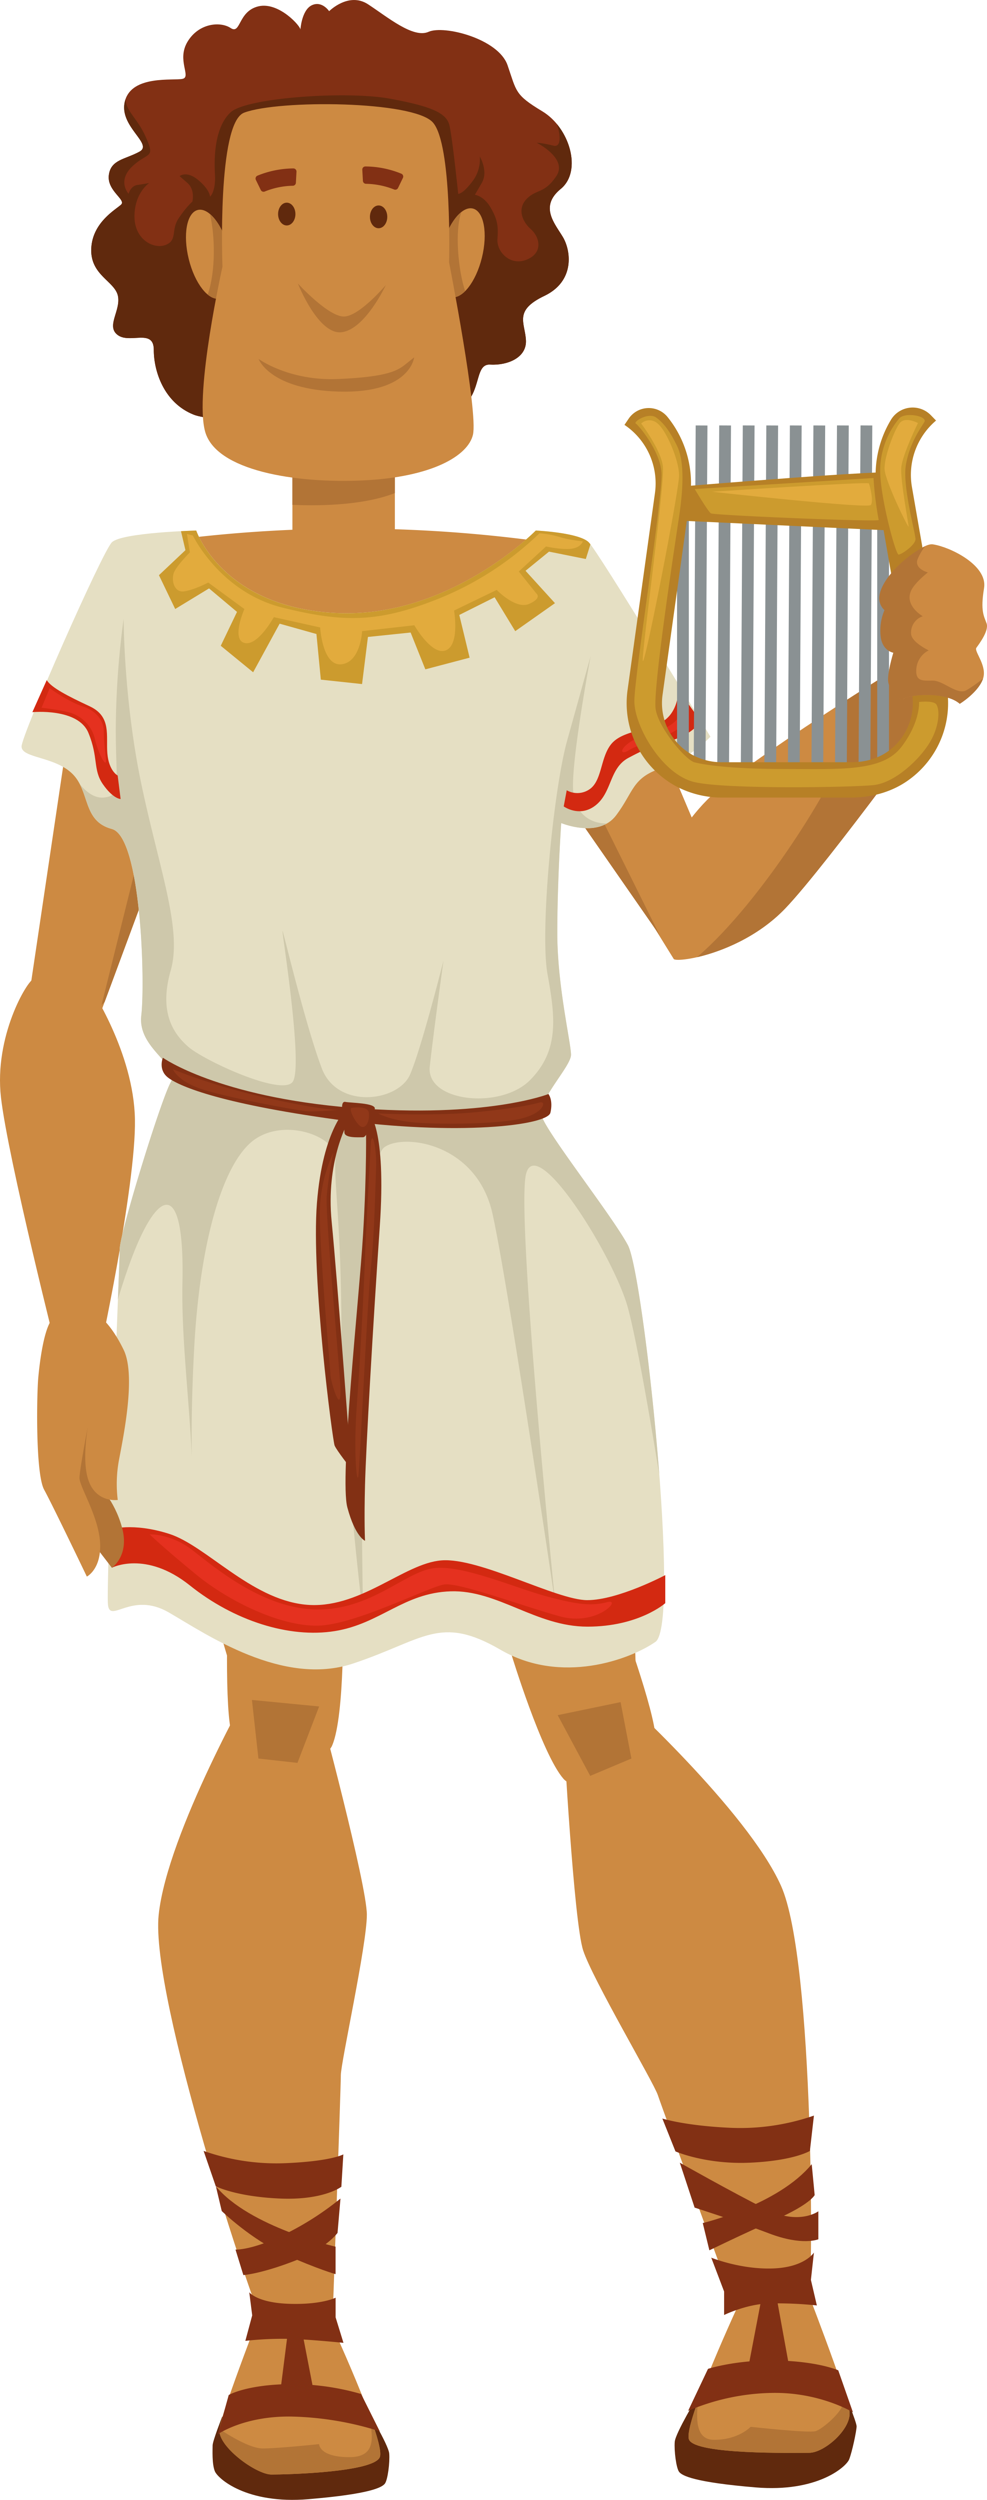 <svg xmlns="http://www.w3.org/2000/svg" viewBox="0 0 546.45 1383.32"><defs><style>.cls-1{fill:#60290d;}.cls-2{fill:#cd8a42;}.cls-3{fill:#823014;}.cls-4{fill:#b27436;}.cls-5{fill:#5b2209;}.cls-6{fill:#e5dfc3;}.cls-7{fill:#cec8ab;}.cls-8{fill:#cc9b2e;}.cls-9{fill:#d32911;}.cls-10{fill:#e2ab3d;}.cls-11{fill:#e5311f;}.cls-12{fill:#913819;}.cls-13{fill:#8a9193;}.cls-14{fill:#b78026;}</style></defs><g id="Слой_2" data-name="Слой 2"><g id="Слой_1-2" data-name="Слой 1"><path class="cls-1" d="M466.52,1321.42s7.74,18.74,7.74,21.19-2.5,14.26-4.13,18.33-17.52,18.34-51.74,15.49-40.75-6.52-42.38-8.56-2.85-11.82-2.44-16.71,13-25.66,13-25.66Z"/><path class="cls-1" d="M123,1337.31s-5.29,13.45-5.29,15.89-.41,10.19,1.22,14.26,17.52,18.34,51.75,15.49,40.74-6.52,42.37-8.56,2.85-11.82,2.44-16.71-13-25.67-13-25.67Z"/><path class="cls-2" d="M18.51,541.75C15,542.84-3.32,573.37.53,607.24S32.47,752.06,32.47,752.06l22.12-.25s20.78-95.32,20.12-132.42-24.87-73.15-24.87-73.15Z"/><path class="cls-3" d="M166.31,16.51c.57-1.63-11.92-15.75-23.27-13s-9.65,15.76-15.33,12S110.12,12.71,103.87,23s2.28,19.56-2.83,20.64-27.82-2.17-31.79,12,15.89,23.9,8,28.25-15.9,4.34-17,13,9.65,13.58,6.81,16.3S51.09,123,50.52,137.66s13.06,17.93,14.76,26.07-6.81,16.85,0,21.73,19.86-3.8,19.86,8.15,5.68,29.34,22.14,35.86S235,234.9,251.45,227.84s10.22-26.62,19.87-26.08,20.43-3.8,19.86-13.58-6.81-16.3,10.22-24.45,14.76-25,10.22-32.59-13.06-16.84-1.14-26.62,5.11-33.68-10.22-42.92S286.07,50.74,281,36.07s-35.2-22.28-43.71-18.47-22.7-8.15-33.49-15.21-21.57,3.8-21.57,3.8-4-6-9.65-3.26S166.31,16.51,166.31,16.51Z"/><path class="cls-1" d="M301.4,163.73c17-8.15,14.76-25,10.22-32.59s-13.06-16.84-1.14-26.62c9.56-7.84,7-24.76-2.21-35.92,2.22,6.29,2.45,13.1-1.87,12C299.88,79,297.16,79,297.16,79S314.54,87.68,308,97.46s-10.86,7.06-16.29,12.49-2.72,12.5,2.17,16.84,7.06,13-2.17,16.84-16.84-4.34-16.3-11.41,0-10.86-3.8-17.38-8.7-7.06-8.7-7.06l3.81-6.52c3.8-6.52-1.09-14.67-1.09-14.67a20,20,0,0,1-4.35,14.13c-5.43,7.06-7.6,6.52-7.6,6.52s-3.26-31.51-4.89-38-9.24-10.33-33.14-14.67-79.32-.54-88,7.6S118.43,86.59,119,96.37s-2.72,12.49-2.72,12.49,0-3.8-6.52-9.23-10.32-2.17-10.32-2.17l4.35,3.8c4.34,3.8,2.72,10.32,2.72,10.32s-3.26,2.72-7.61,9.24-.54,12-7.06,14.66-17.39-2.71-17.39-15.75,8.15-18.47,8.15-18.47-2.71.54-6.52,1.09-4.89,4.89-4.89,4.89S64.64,100.17,73.34,92s13-3.8,7.06-16.84C76,65.49,70,61.79,69.51,55c-.08.23-.19.43-.26.67-4,14.12,15.89,23.9,8,28.24s-15.9,4.35-17,13,9.65,13.58,6.81,16.3S51.09,123,50.52,137.66s13,17.92,14.76,26.07-6.81,16.85,0,21.73,19.86-3.8,19.86,8.15,5.68,29.34,22.14,35.86S235,234.9,251.45,227.84s10.22-26.62,19.87-26.08,20.43-3.8,19.86-13.58S284.37,171.88,301.4,163.73Z"/><path class="cls-2" d="M310.54,307.82l9.42-4.56,83.65,197.93L371.7,526.84,299,422.26S310.54,304.86,310.54,307.82Z"/><path class="cls-2" d="M373.07,530.76c3.09,2,38.26-3.52,61.78-28.2S525.5,385.19,525.5,385.19l-15.83-23.57s-85,51.94-113.06,76.23-40.19,66-40.19,66Z"/><path class="cls-4" d="M315.37,417.22s1.8-94.85,1.8-97.85L301,402c-1.19,12-2,20.28-2,20.28l66.34,95.44Z"/><path class="cls-2" d="M58.29,338.47,48,336.4,16.41,548.94l37.3,16.88L98,446.41S57.55,335.6,58.29,338.47Z"/><path class="cls-4" d="M58.55,353.42c-.75-2.9,23.85,97.38,23.85,97.38L56.22,556.11l1.72-1.69L97.08,448.89C80.42,407.94,59,355.19,58.55,353.42Z"/><rect class="cls-2" x="161.89" y="254.43" width="56.73" height="41.12"/><path class="cls-4" d="M161.89,279.35c10.87.53,37.92.92,56.73-6.51V254.43H161.89Z"/><path class="cls-2" d="M286.43,570.49a571.24,571.24,0,0,0-184.25,0L68.94,302.66a776.64,776.64,0,0,1,250.73,0Z"/><rect class="cls-2" x="100.66" y="517.67" width="187.3" height="126.46"/><path class="cls-2" d="M114.26,576.9c-16.81,12-35.21,93.65-40.82,110.45s50.43,228.12,55.23,237.72,48,19.21,55.23,4.81,21.61-268.94,16.81-288.15S114.26,576.9,114.26,576.9Z"/><path class="cls-2" d="M126.27,886.66s-2.4,60,2.4,74.43,49.55,18,55.23,4.81c7.2-16.81,6-74.44,6-74.44Z"/><path class="cls-2" d="M140.68,929.88s-48,84-52.83,129.66,52.83,218.51,57.63,225.72,38.42,4.8,38.42,4.8,4.8-134.47,4.8-141.67,14.41-72,14.41-88.85S176.7,944.28,176.7,944.28Z"/><path class="cls-2" d="M147.88,1269.65s-25.21,64.83-26.41,74.44,20.41,25.21,28.81,25.21,56.43-1.2,60-9.6-28.81-78-28.81-78Z"/><path class="cls-2" d="M257.23,593c19.7,6.18,62.58,78,73.14,92.29s23,232.49,21.42,243.11-39.67,33.19-51,21.73S196.63,701.23,195.22,681.48,257.23,593,257.23,593Z"/><path class="cls-2" d="M342.13,891.12s20.94,56.3,20.86,71.49-41.49,32.56-51,21.74c-12.07-13.74-28.85-68.88-28.85-68.88Z"/><path class="cls-2" d="M341.87,936.67s71.78,65,90.53,106.82,17.73,224.1,15.4,232.44-35,16.51-35,16.51-46.37-126.31-48.61-133.15-36.09-64-41.32-80-10.73-117.76-10.73-117.76Z"/><path class="cls-2" d="M444,1260s25.15,64.86,26.34,74.47-13.91,22.81-22.32,22.8-62.95,1.13-66.54-7.28,28.89-78,28.89-78Z"/><path class="cls-4" d="M139.48,396.21c0,2.32-4.57,4.2-10.21,4.2s-10.2-1.88-10.2-4.2,4.56-4.21,10.2-4.21S139.48,393.89,139.48,396.21Z"/><ellipse class="cls-4" cx="261.34" cy="401.01" rx="10.2" ry="4.2"/><polygon class="cls-4" points="139.48 940.68 176.69 944.28 164.69 975.5 143.08 973.1 139.48 940.68"/><polygon class="cls-4" points="308.76 949.09 343.58 941.88 349.58 973.1 326.77 982.7 308.76 949.09"/><path class="cls-4" d="M509.66,361.62s-20.87,12.76-45.34,28.58c3.5,6.55,5.35,14.77,2.12,26.62-4.14,15.18-44,81.53-80.55,112.86,13.11-3,33.54-10.94,49-27.12,23.52-24.68,90.65-117.37,90.65-117.37Z"/><path class="cls-2" d="M266.8,142.61c-3.33,13.52-11,23.25-17.11,21.74s-8.37-13.69-5-27.21,11-23.25,17.11-21.74S270.14,129.09,266.8,142.61Z"/><path class="cls-2" d="M104.51,143.4c3.33,13.52,11,23.26,17.11,21.75s8.37-13.69,5-27.21-11-23.26-17.12-21.75S101.17,129.88,104.51,143.4Z"/><path class="cls-4" d="M255.51,117.25c-4.38,3.39-8.6,10.77-10.85,19.89-3.34,13.52-1.08,25.71,5,27.21,2.5.62,5.24-.66,7.85-3.28C253.71,149.71,251.59,127.53,255.51,117.25Z"/><path class="cls-4" d="M126.66,137.94c-2.19-8.86-6.23-16.06-10.48-19.57,2.91,11.69,3.34,31.69-1.18,44.63,2.23,1.83,4.52,2.67,6.62,2.15C127.74,163.64,130,151.46,126.66,137.94Z"/><path class="cls-2" d="M135.17,62.34c-15.08,5.65-12,85.24-12,85.24s-15.61,69.64-9.61,91.25,49.83,28.81,87.65,27,57.84-13.52,60.63-25.21c3-12.61-13.21-95.45-13.21-95.45s1.8-65.43-9-77.44S154.38,55.13,135.17,62.34Z"/><path class="cls-1" d="M163.56,118.46c0,3.48-2.15,6.3-4.8,6.3s-4.8-2.82-4.8-6.3,2.15-6.31,4.8-6.31S163.56,115,163.56,118.46Z"/><path class="cls-1" d="M214.41,120c0,3.48-2.15,6.3-4.8,6.3s-4.8-2.82-4.8-6.3,2.15-6.31,4.8-6.31S214.41,116.49,214.41,120Z"/><path class="cls-3" d="M144.36,105.1l-2.7-5.55a1.73,1.73,0,0,1,.89-2.35,53.67,53.67,0,0,1,19.93-4A1.72,1.72,0,0,1,164.15,95l-.33,6.16a1.74,1.74,0,0,1-1.77,1.63A43.42,43.42,0,0,0,146.53,106,1.71,1.71,0,0,1,144.36,105.1Z"/><path class="cls-3" d="M220.38,104l2.69-5.55a1.71,1.71,0,0,0-.88-2.34,53.26,53.26,0,0,0-19.93-4,1.71,1.71,0,0,0-1.67,1.82l.33,6.15a1.74,1.74,0,0,0,1.76,1.63,44,44,0,0,1,15.53,3.15A1.7,1.7,0,0,0,220.38,104Z"/><path class="cls-4" d="M164.91,156.86S182.31,176,191,175.13s22.62-17.4,22.62-17.4-11.31,24.36-24.36,26.1S164.91,156.86,164.91,156.86Z"/><path class="cls-4" d="M143.16,198.62s16.73,12.25,43.86,11.12c28.7-1.19,33.57-5,37.92-8.51l4.35-3.48s-2.16,21.38-45.66,18.77C148.8,214.43,143.16,198.62,143.16,198.62Z"/><path class="cls-4" d="M150.28,1369.3c8.41,0,56.43-1.2,60-9.6,1.21-2.83-1.65-12.58-6-24.27a2.11,2.11,0,0,0,0,.25c1.2,9.61,6,24-10.81,24s-16.8-7.21-16.8-7.21-22.82,2.4-31.22,2.4-24-10.8-24-10.8C120.27,1353.69,141.88,1369.3,150.28,1369.3Z"/><path class="cls-5" d="M121.47,1344.09l.56-2.69A24.71,24.71,0,0,0,121.47,1344.09Z"/><path class="cls-4" d="M448,1357.29c8.41,0,23.51-13.2,22.32-22.8-.29-2.38-2.06-8.16-4.55-15.49.78,5.78,1.24,11.09.24,13.08-2.4,4.8-10.8,12-14.41,13.21s-36-2.4-36-2.4-6.7,7.28-20.41,7.2c-10.22-.06-9.88-12-8.54-22.09-3.87,10.68-6.31,19.36-5.18,22C385.08,1358.42,439.63,1357.29,448,1357.29Z"/><path class="cls-6" d="M108.65,293.57s-41.29,1.09-46.72,6.52-50,106.48-50,113,18.47,5.43,28.25,15.21,5.43,26.08,21.73,30.42,18.47,84.75,16.3,103.22S100,589.11,94.52,598.89s-28.25,83.66-28.25,92.35S58.67,877,59.76,887.9s13-7.61,33.68,4.35,63,41.28,102.13,28.25,47.81-27.17,81.49-7.61,71.71,5.43,85.83-4.35-6.51-203.18-15.21-219.47-45.63-63-47.8-71.71,16.29-27.17,16.29-33.69-7.6-38-7.6-67.36,2.17-60.85,2.17-60.85,20.64,8.7,30.42-4.34,8.7-20.65,25-26.08,27.17-17.38,27.17-17.38S331.38,305.53,326,300.09s-29.33-6.52-29.33-6.52-47.81,48.9-110.83,45.64S108.65,293.57,108.65,293.57Z"/><path class="cls-7" d="M347.68,723.83C352.6,742.12,360.25,786.77,365,816c-4.25-55.93-12.59-118-17.36-126.95-8.69-16.3-45.63-63-47.8-71.71s16.29-27.17,16.29-33.69-7.6-38-7.6-67.36,2.17-60.85,2.17-60.85,14.74,6.17,25.21.21c-6.43.25-18.69-3.28-18.69-20.85,0-19.56,9.78-71.71,9.78-71.71s-5.43,19.56-13,46.72-15.21,105.39-10.86,129.3,6.51,42.37-9.78,58.67-57.59,12-55.42-7.61,7.61-58.67,7.61-58.67-12,47.81-18.47,63-40.2,19.56-48.89-3.26-20.65-72.8-21.73-76.06,11.95,76.06,5.43,83.66-48.9-12-57.59-19.55S88,559.77,94.52,537,88,480.45,78.23,433.73s-9.78-91.26-9.78-91.26a470,470,0,0,0-4.35,60.84c0,31.51,3.26,36.94-6.52,38-5.42.6-10.11-3.45-13.27-7.2,4.76,9.45,4.27,21,17.62,24.58,16.3,4.35,18.47,84.75,16.3,103.22S100,589.11,94.52,598.88s-28.25,83.67-28.25,92.36c0,2-.38,12.53-1,27.78,3.86-12.79,8.32-25.78,12.93-35.39,13-27.16,23.9-23.9,22.81,26.08-.67,30.77,4,66.82,5.15,96.69-.21-15.15,0-35.52,1.37-60.83,3.26-59.76,16.3-103.22,33.68-115.18s45.64-1.08,44.55,10.87,3.26,36.94,3.26,95.61S201,894.42,201,894.42s-1.08-70.63-1.08-115.17,2.17-136.9,13-144.51,51.07-2.17,59.76,36.94S307.48,887.9,307.48,887.9s-21.73-214-16.3-237.95S340.08,695.59,347.68,723.83Z"/><path class="cls-8" d="M296.62,293.57s-47.81,48.9-110.83,45.64-77.14-45.64-77.14-45.64-3.46.1-8.45.36l2.47,10.51L88,318.29,97,337l18.74-11.4,15.48,13-9,18.75,17.93,14.66,14.67-26.89,20.37,5.71,2.44,25.26,22.82,2.44,3.26-26.07,23.63-2.45,8.15,20.37L260,363.93l-5.71-23.64,19.56-9.78,11.41,18.75,22-15.49-16.3-17.92,13-10.6,20.37,4.08,2.56-8.1a11.84,11.84,0,0,0-.93-1.14C320.52,294.66,296.62,293.57,296.62,293.57Z"/><path class="cls-9" d="M312.1,446.23s9,6.52,17.93-.82S337.36,425,348,419.34s12.23-5.71,24.45-9.78S387.88,399,387.88,399l-12.22-17.12s0,13-9.78,17.93-22,4.89-27.7,12.22-4.89,19.56-11.41,24.45a11.9,11.9,0,0,1-13,.82Z"/><path class="cls-9" d="M25.87,376.35l-7.95,17.73s25.27-2.45,31,11.4S51.33,425.86,57,434s9.78,8.14,9.78,8.14l-1.63-13s-4.89-2.45-5.71-12.23,2.45-20.37-9.78-26.07S28.31,380.43,25.87,376.35Z"/><path class="cls-9" d="M61.93,867.53s18.74-9.78,43.19,9.78,55,29.33,80.26,25.26,38.1-21.19,64.18-22,47.16,19.55,75.68,19.55,43.09-13,43.09-13V871.6s-26.08,13.85-43.19,13.85-59.49-23.63-80.68-22-45.63,27.71-75.78,24.45-54.6-32.6-75-39.12-32.6-2.44-32.6-2.44Z"/><path class="cls-4" d="M53.78,781.15c-.82,2.44-6.52,34.22-3.26,36.67s13,12.22,17.11,27.71-5.7,22-5.7,22l-8.15-10.6s-17.11-35.85-17.11-38.3,8.15-44.82,8.15-44.82Z"/><path class="cls-2" d="M28.28,730.75C35,720.85,53,715.14,68.45,746.92c6.86,14.1,0,47.27-2.45,60.31A72.11,72.11,0,0,0,65.19,830s-12.5,1.9-16.57-11.95,1.9-38.57,1.9-38.57S44,812.93,44,817.82,54.59,839,55.41,853.67s-7.33,18.75-7.33,18.75S29.33,833.3,24.44,824.34s-4.08-52.86-3.26-61.93S24.17,736.78,28.28,730.75Z"/><path class="cls-10" d="M103.49,295.47l1.63,10.19s-6.52,6.52-8.56,10.59-.41,11.82,5.3,11,13.44-4.89,13.44-4.89l20,14.66s-7.34,16.71,0,18.75,16.3-14.26,16.3-14.26l25.66,5.7s1.23,21.59,11.82,20.37,11.41-18.33,11.41-18.33L229.39,346s9.78,17.11,17.52,13.85,4.48-22,4.48-22L275,326.44s10.6,11,17.93,7.74,4.07-5.7,4.07-5.7l-9.77-12.23,15.07-13.85s9,2,14.26,1.22,6.11-4.07,6.11-4.07-8.15-.82-13-2.45a51.53,51.53,0,0,0-11-2,174,174,0,0,1-55,35.85c-33.41,13.45-52.56,13.86-87.19,5.3s-49.71-39.93-49.71-39.93Z"/><path class="cls-11" d="M377.29,391.63s1.63,9-16.3,13.85-19.55,13.86-13,9.78,13.86-4.07,25.27-10.59S377.29,391.63,377.29,391.63Z"/><path class="cls-11" d="M27.5,380.83s10,7.34,18.13,10,11.82,8.35,11.82,13.85.81,11.41,1.22,15.89S54.8,418.32,52.56,409A20,20,0,0,0,38.5,394.28C33.81,392.85,23,391.63,23,391.63Z"/><path class="cls-11" d="M82.84,849.06s11.68-.55,23.64,8.69,39.11,32.59,69,32.87S224.09,870,239.85,867.8s44.54,10.59,62.47,15.48,25.53,5.43,33.95,3.26-5.7,13.58-26.34,7.88-55.42-18.74-63.84-17.66-49.43,22.55-70.35,22.82S126.58,886,108.65,871.33,82.84,849.06,82.84,849.06Z"/><path class="cls-3" d="M90.18,585.3S120.6,607,195,613s108.65-7.61,108.65-7.61,2.72,3.26,1.09,10.33-51.61,13-118.44,3.8-88-19-93.44-23.36S90.18,585.3,90.18,585.3Z"/><path class="cls-3" d="M189.59,615.18s-1.08-6,1.63-5.43,16.85.54,16.3,3.8-3.8,15.76-6.52,15.76-10.32.54-10.32-2.72S189.59,615.18,189.59,615.18Z"/><path class="cls-3" d="M204.26,615.73s9.78,8.15,6,63S202.63,801,202.09,821.62s0,31,0,31-5.43-2.18-9.78-18.47,6.52-115.17,8.69-151,1.63-59.76,1.63-59.76Z"/><path class="cls-3" d="M192.31,613s-13.58,11.41-16.84,52.7,8.69,131.46,9.78,134.18,9.23,13,9.23,13-7.6-103.76-10.86-136.9,8.69-54.33,8.69-54.33Z"/><path class="cls-12" d="M205.35,631.62s-2.85,50.93-3.26,64-2.45,53.78-4.48,81.08,0,45.63.81,39.93,4.89-96.16,6.93-115.31,2.44-44.82,2.85-54.6S206.57,625.51,205.35,631.62Z"/><path class="cls-12" d="M184.57,637.73s-2.85,13.85-3.67,24,5.71,79.45,7.34,102.67-5.3-.4-5.3-3.66-6.93-77-5.71-94.12A81.47,81.47,0,0,1,184.57,637.73Z"/><path class="cls-12" d="M195,613c-2.72-.14,2.17,9.24,5,10.46s4.76-3.67,4.21-7.74S195,613,195,613Z"/><path class="cls-12" d="M209.42,616.13s31.38,1.63,55.42-.81,31-4.48,34.22-5.3,2.45,5.3-9,8.56-39.12,3.67-56.23,2.85S209.42,616.13,209.42,616.13Z"/><path class="cls-12" d="M95.75,591.69s22,9.37,53.78,16.29,37.89,6.12,37.89,6.12-11.81,1.22-17.52.81-44.82-7.74-58.26-12.22S95.75,591.69,95.75,591.69Z"/><rect class="cls-13" x="292" y="328.07" width="191.77" height="6.52" transform="translate(54.31 717.29) rotate(-89.67)"/><rect class="cls-13" x="305.04" y="328.07" width="191.77" height="6.52" transform="translate(67.27 730.32) rotate(-89.67)"/><rect class="cls-13" x="318.08" y="328.07" width="191.77" height="6.52" transform="translate(80.24 743.36) rotate(-89.67)"/><rect class="cls-13" x="331.11" y="328.07" width="191.77" height="6.52" transform="translate(93.2 756.4) rotate(-89.67)"/><rect class="cls-13" x="344.15" y="328.07" width="191.77" height="6.52" transform="translate(106.16 769.44) rotate(-89.67)"/><rect class="cls-13" x="357.19" y="328.07" width="191.77" height="6.52" transform="translate(119.12 782.48) rotate(-89.67)"/><rect class="cls-13" x="370.23" y="328.07" width="191.77" height="6.52" transform="translate(132.09 795.51) rotate(-89.67)"/><rect class="cls-13" x="383.27" y="328.07" width="191.77" height="6.52" transform="translate(145.05 808.55) rotate(-89.67)"/><rect class="cls-13" x="374.85" y="271.84" width="6.52" height="149.94"/><rect class="cls-13" x="485.67" y="271.84" width="6.52" height="149.94"/><path class="cls-14" d="M471.18,441.34H400.42a54,54,0,0,1-26.68-6.56,52.36,52.36,0,0,1-26.3-52.88L362.59,273a39,39,0,0,0-16.86-37.89l2.28-3.37a13.44,13.44,0,0,1,21.49-1.1A58.43,58.43,0,0,1,382,275.71L366.81,384.6a32.78,32.78,0,0,0,17,33.37,33.92,33.92,0,0,0,16.29,3.81h71.35c7.42,0,14.87-2,20.8-6.47a32.69,32.69,0,0,0,12.65-31.81L485.62,272.78a59.15,59.15,0,0,1,7.68-40.54,14.06,14.06,0,0,1,22.08-2.47l2.86,2.94-.68.6a39.41,39.41,0,0,0-12.66,36.22l19.24,110.62a52.27,52.27,0,0,1-20.74,51.23C494.14,438.2,482.68,441.34,471.18,441.34Z"/><path class="cls-14" d="M374.85,269.4s121.82-10.19,121.82-7.74,1.63,28.11,1.63,28.11l1.22,4.07-122.23-5.7Z"/><path class="cls-2" d="M531.39,389.42s9.89-6.06,12.72-13.46-5-15.49-3.54-17.51,7.07-9.42,5.66-13.46-3.53-6.73-1.41-19.53-19.09-22.89-28.28-24.23-31.1,26.93-29,31.64l2.12,4.71L491,354.15l3.66,7s-3.53,11.44-2.83,16.15,7.07,11.45,8.49,9.43S522.9,382,531.39,389.42Z"/><path class="cls-4" d="M544.21,375.51a73.52,73.52,0,0,1-9.29,6.51c-4.95,2.69-12.72-5.39-18.38-5.39s-9.89.67-9.19-6.73a12.44,12.44,0,0,1,6.84-10s-9.78-4.6-9.78-9.37a9.53,9.53,0,0,1,6.48-9.53s-10.25-5.8-6.48-14.1c2-4.48,9.31-10.14,9.31-10.14s-7.78-2-5.66-7.4a33.31,33.31,0,0,1,4.09-7.08c-10.34,5-24,17.69-25.26,27.47a8.93,8.93,0,0,0,2.79,7.88,28.89,28.89,0,0,0-2,15.34c1.22,7.34,6.92,8.23,6.92,8.23s-3.53,11.44-2.83,16.15,7.07,11.45,8.49,9.43,22.61-4.71,31.1,2.69c0,0,9.89-6.06,12.72-13.46C544.17,375.81,544.16,375.66,544.21,375.51Z"/><path class="cls-8" d="M384.62,270.62l99-6.11a187.34,187.34,0,0,0,2.86,23.22c.22,1.21-91.27-2.58-92.9-3.66S384.62,270.62,384.62,270.62Z"/><path class="cls-8" d="M511.75,233.54c-2.45,4.08-8.15,11.82-10.19,23.63s5.3,37.9,5.3,41.16-7.74,8.55-9.37,8.55S487.3,275.1,487.3,260.43a45.29,45.29,0,0,1,10.59-28.92C501.15,227.84,513.73,230.25,511.75,233.54Z"/><path class="cls-8" d="M352,234.36c1.09.54,13.44,14.67,14.26,27.3S351.21,374.11,351.21,388s15.49,40.75,33.41,44.82,87.2,2.86,99,1.63,25.67-14.26,31.38-24,5.29-19.55,2.85-21.18-9-.82-9-.82.81,11-9.78,24.86-33.82,12.22-64.79,12.22-44.82-2.45-49.71-3.67S364.66,403,363,392.45s10.19-88,13-106.75,2.44-31.78-1.22-39.12-6.93-12.22-11.41-15.48S350.4,233.54,352,234.36Z"/><path class="cls-10" d="M394.13,272.11s86.38-5.7,86.92-4.61,2.72,9.78,1.09,11.95S394.13,272.11,394.13,272.11Z"/><path class="cls-10" d="M355,234.36s10.86,14.39,12,23.63-10.87,96.16-11.14,107,20.1-93.17,20.1-101.86-7.33-25.53-12.22-29.06A6.62,6.62,0,0,0,355,234.36Z"/><path class="cls-10" d="M508.22,234.09s-8.7,17.65-9.24,24.71,4.08,31.24,4.08,32.6-13-25-13.31-31.78,5.43-21.73,8.42-25.53S508.22,234.09,508.22,234.09Z"/><path class="cls-3" d="M120.6,1347s14.67-10.32,41.29-9.77a173.7,173.7,0,0,1,48.35,8.14l-10.32-20.64a138,138,0,0,0-41.29-5.43c-22.82.54-32,6-32,6Z"/><path class="cls-3" d="M138,1268.45s4.35,5.84,22.28,6.39,25.53-3.4,25.53-3.4v10.87l4.35,14.12s-15.76-1.63-28.25-2.17a185.85,185.85,0,0,0-26.08,1.08l3.8-14.12Z"/><polygon class="cls-3" points="159.72 1287.74 155.37 1321.96 173.84 1324.14 167.32 1290.45 159.72 1287.74"/><path class="cls-3" d="M130.38,1244.82s9.23.54,27.71-8.69a161.58,161.58,0,0,0,30.42-19.56l-1.63,19s-6,8.69-24.45,15.75-27.7,7.61-27.7,7.61Z"/><path class="cls-3" d="M119.51,1209.78l3.26,13.72s16.3,15.82,34.77,24,28.25,10.93,28.25,10.93v-15.21S138,1232.33,119.51,1209.78Z"/><path class="cls-3" d="M112.72,1190.22a121.37,121.37,0,0,0,45.37,6.79c25.53-1.08,32-4.88,32-4.88l-1.09,17.92s-9.78,7.61-34.22,6.52-35.32-6.79-35.32-6.79Z"/><path class="cls-3" d="M472.23,1334.87s-18.4-11.28-45-10.73a123.65,123.65,0,0,0-46.25,9.91l11-23.22s15.7-5.16,38.51-4.62,33.61,5.43,33.61,5.43Z"/><path class="cls-3" d="M450.63,1246.45s-5.05,8.29-23,8.83-33.86-6-33.86-6l7.13,18.75v13s11.78-5.84,24.27-6.38a207.4,207.4,0,0,1,27.09,1.09l-3.3-14.13Z"/><polygon class="cls-3" points="429.39 1268.18 436.78 1308.79 414.37 1309.61 421.78 1270.9 429.39 1268.18"/><path class="cls-3" d="M453.08,1223.63s-10.67,8-29.14-1.22-47.57-25.67-47.57-25.67l8.2,24.86s22.71,7.2,41.18,14.26,27.33,3.26,27.33,3.26Z"/><path class="cls-3" d="M449.41,1197.56l1.63,17.11s-2.5,5.09-21,13.24-37.3,17.32-37.3,17.32l-3.66-15.08S430.94,1220.1,449.41,1197.56Z"/><path class="cls-3" d="M450.63,1170.67a124.29,124.29,0,0,1-45.69,6.79c-25.53-1.09-38.24-5.16-38.24-5.16l7.27,18.2s16.77,7.33,41.21,6.24,33.22-6.52,33.22-6.52Z"/></g></g></svg>